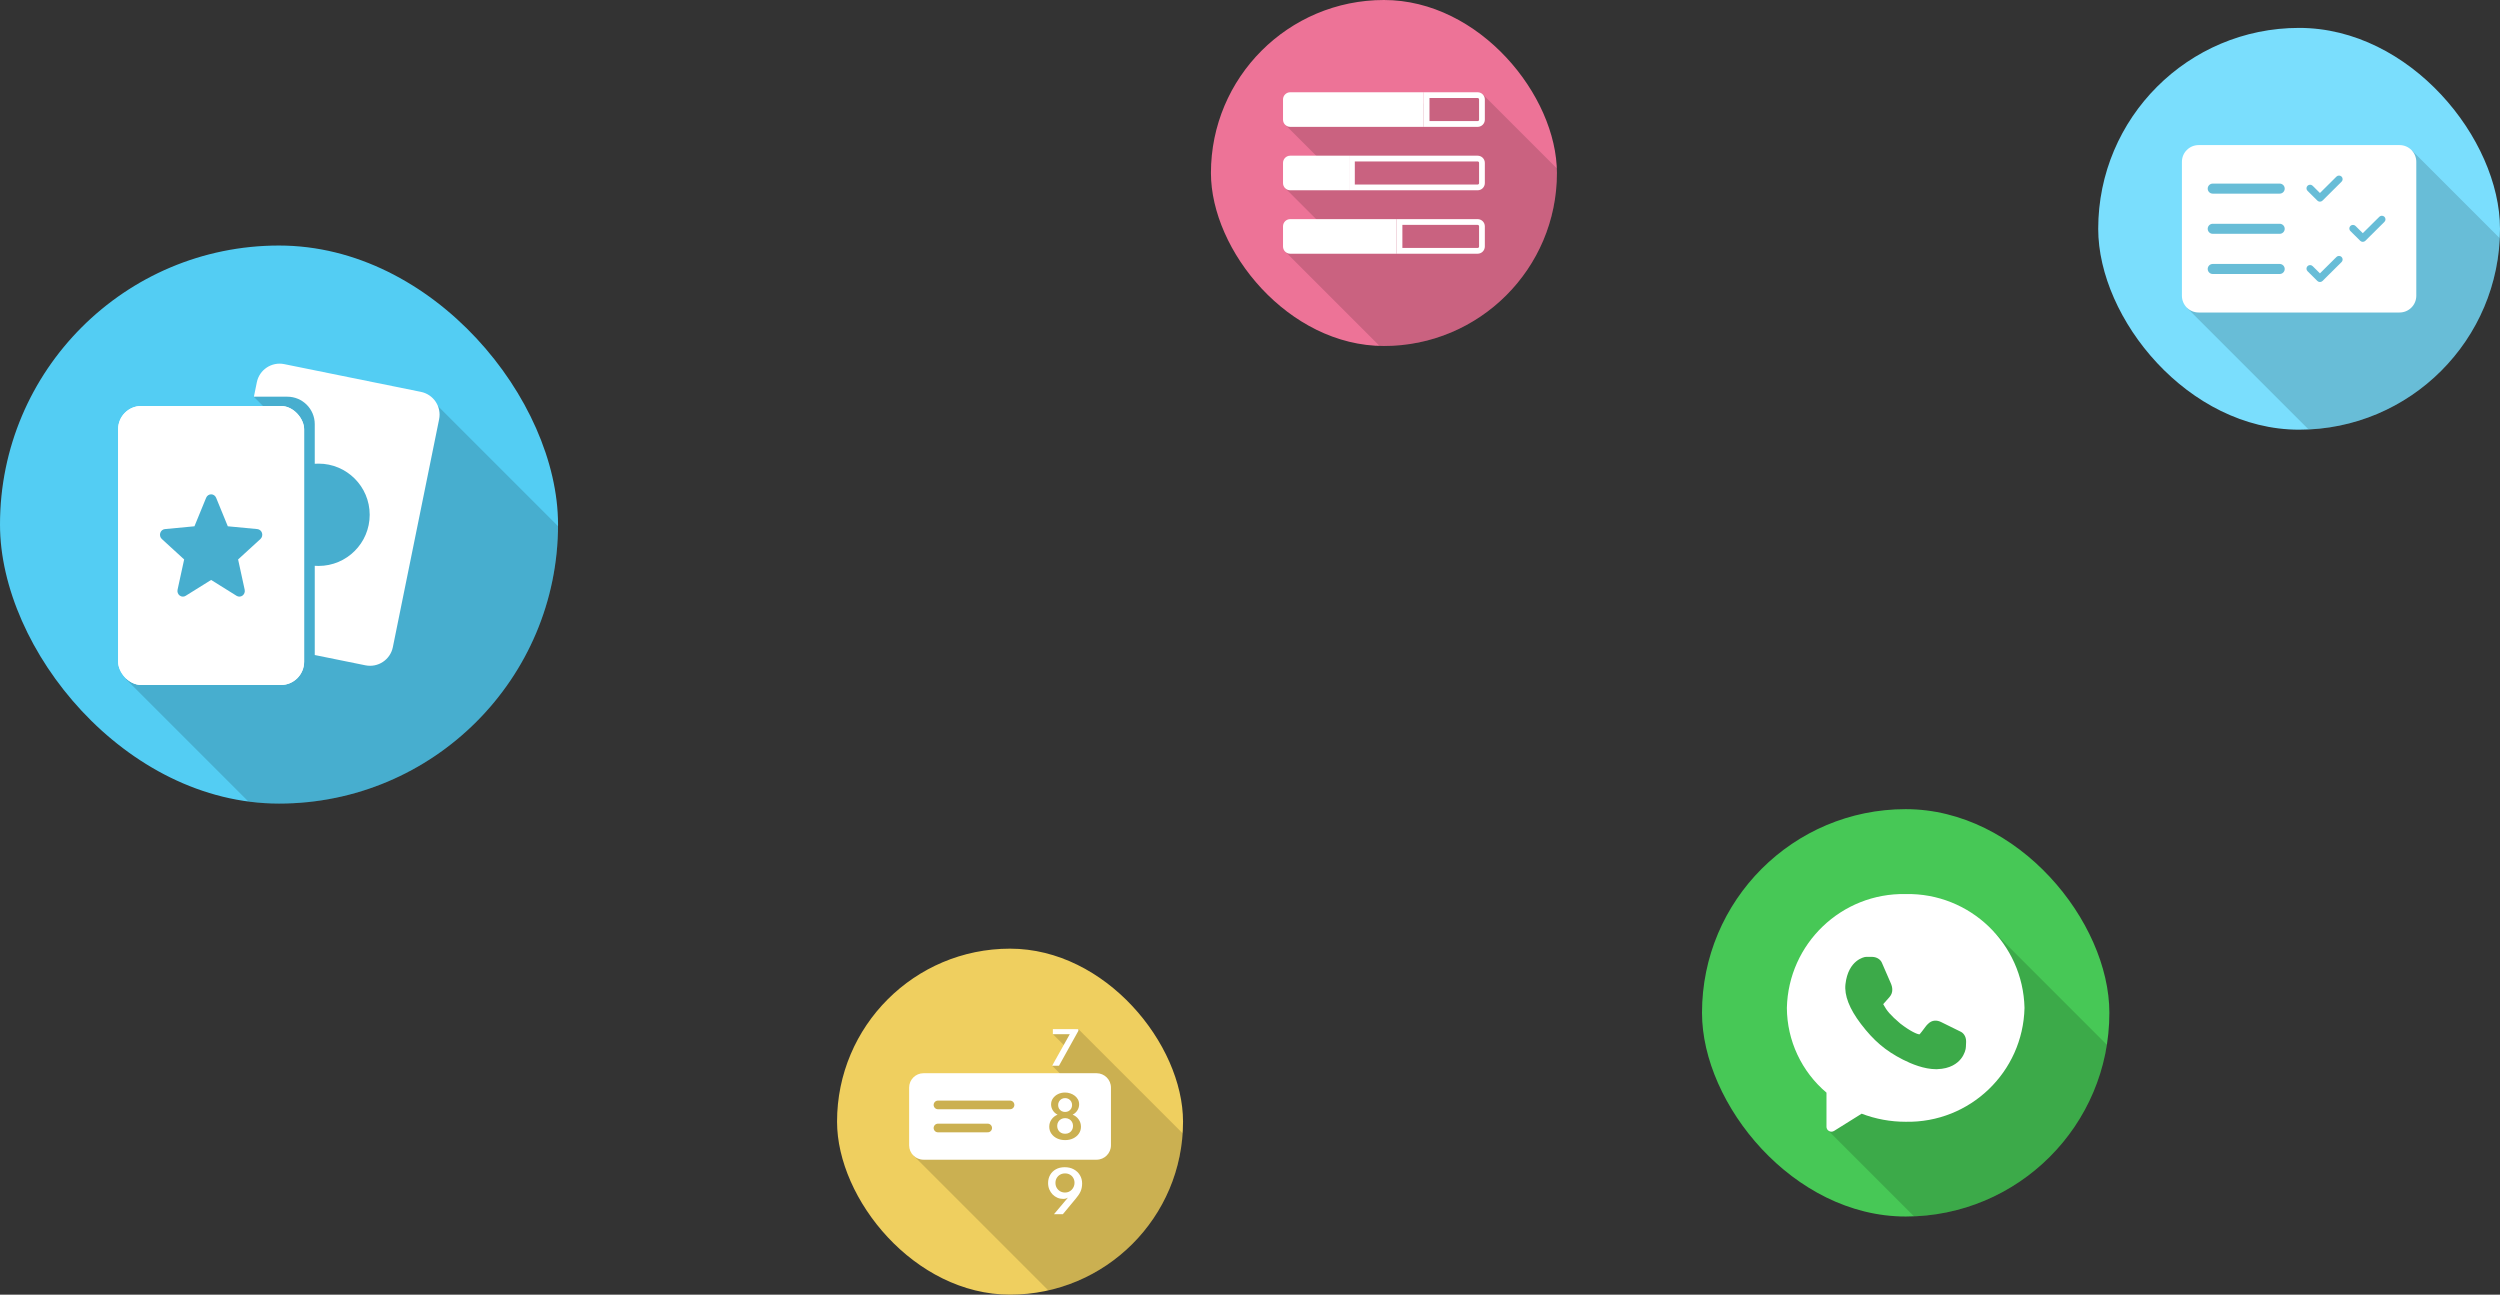 <svg width="448" height="232" viewBox="0 0 448 232" fill="none" xmlns="http://www.w3.org/2000/svg">
<rect x="0" y="0" width="448" height="232" fill="#333333" stroke="none"/>
<g clip-path="url(#clip0_648_11698)">
<rect y="44" width="100" height="100" rx="50" fill="#53CDF3"/>
<path d="M111.417 105.708L78.5 72.792L50.583 69.292L45.458 71.083L47.292 72.917L22.625 121.75L47.292 146.417L109 145.792L111.417 105.708Z" fill="black" fill-opacity="0.15"/>
<path fill-rule="evenodd" clip-rule="evenodd" d="M46.024 68.505C46.481 66.25 48.681 64.793 50.936 65.251L75.436 70.225C77.691 70.683 79.148 72.882 78.69 75.138L70.399 115.971C69.941 118.226 67.742 119.683 65.487 119.225L56.404 117.381V101.392C56.628 101.408 56.854 101.417 57.083 101.417C62.145 101.417 66.249 97.312 66.249 92.25C66.249 87.187 62.145 83.083 57.083 83.083C56.854 83.083 56.628 83.092 56.404 83.108V76.005C56.404 73.29 54.203 71.088 51.487 71.088H45.499L46.024 68.505Z" fill="white"/>
<rect x="21.167" y="72.75" width="33.333" height="50" rx="4.167" fill="white"/>
<rect x="21.167" y="72.75" width="33.333" height="50" rx="4.167" fill="white"/>
<path d="M46.953 95.511C46.833 95.124 46.503 94.849 46.114 94.812L40.822 94.311L38.73 89.2C38.575 88.826 38.224 88.583 37.834 88.583C37.443 88.583 37.092 88.826 36.938 89.201L34.845 94.311L29.553 94.812C29.164 94.85 28.836 95.124 28.715 95.511C28.594 95.899 28.706 96.324 29 96.591L33 100.252L31.82 105.673C31.734 106.072 31.882 106.484 32.199 106.723C32.37 106.851 32.569 106.917 32.77 106.917C32.943 106.917 33.115 106.868 33.269 106.772L37.834 103.925L42.397 106.772C42.73 106.981 43.151 106.962 43.468 106.723C43.785 106.483 43.933 106.071 43.846 105.673L42.667 100.252L46.667 96.592C46.961 96.324 47.073 95.899 46.953 95.511Z" fill="#47AECF"/>
</g>
<g clip-path="url(#clip1_648_11698)">
<rect x="217" width="62" height="62" rx="31" fill="#ED7397"/>
<path fill-rule="evenodd" clip-rule="evenodd" d="M284.039 35.237L265.723 16.921L230.305 22.346L240.136 32.177L230.279 33.687L240.136 43.544L230.279 45.053L274.635 89.409H286.777L285.778 78.043H286.777L285.781 66.702H286.803L284.039 35.237Z" fill="black" fill-opacity="0.15"/>
<path d="M229.917 40.558C229.917 39.845 230.495 39.267 231.208 39.267H250.273V45.467H231.208C230.495 45.467 229.917 44.888 229.917 44.175V40.558Z" fill="white"/>
<path d="M250.79 39.783H264.791C265.219 39.783 265.566 40.13 265.566 40.558V44.175C265.566 44.603 265.219 44.95 264.791 44.95H250.79V39.783Z" fill="#C96280" stroke="white" stroke-width="1.033"/>
<path d="M229.917 17.825C229.917 17.112 230.495 16.533 231.208 16.533H255.13V22.733H231.208C230.495 22.733 229.917 22.155 229.917 21.442V17.825Z" fill="white"/>
<path d="M255.647 17.05H264.792C265.22 17.05 265.567 17.397 265.567 17.825V21.442C265.567 21.87 265.22 22.217 264.792 22.217H255.647V17.05Z" fill="#C96280" stroke="white" stroke-width="1.033"/>
<path d="M229.917 29.192C229.917 28.478 230.495 27.9 231.208 27.9H241.748V34.1H231.208C230.495 34.1 229.917 33.522 229.917 32.809V29.192Z" fill="white"/>
<path d="M242.265 28.417H264.792C265.22 28.417 265.567 28.764 265.567 29.192V32.809C265.567 33.236 265.22 33.584 264.792 33.584H242.265V28.417Z" fill="#C96280" stroke="white" stroke-width="1.033"/>
</g>
<g clip-path="url(#clip2_648_11698)">
<rect x="150" y="170" width="62" height="62" rx="31" fill="#EFCF5F"/>
<path fill-rule="evenodd" clip-rule="evenodd" d="M193.246 184.415L213.292 204.462L215.902 212.418L213.473 210.629V233.55H190.171L163.588 206.967L193.063 195.495L188.544 190.977L190.895 187.541L188.676 185.329L193.246 184.415Z" fill="black" fill-opacity="0.15"/>
<path d="M196.499 192.32C197.926 192.32 199.083 193.477 199.083 194.903L199.083 205.237C199.083 206.663 197.926 207.82 196.499 207.82L165.499 207.82C164.072 207.82 162.916 206.663 162.916 205.237L162.916 194.903C162.916 193.477 164.072 192.32 165.499 192.32L196.499 192.32Z" fill="white"/>
<path d="M188.871 217.585L191.386 214.604C191.142 214.764 190.853 214.844 190.52 214.844C190.159 214.844 189.816 214.776 189.493 214.639C189.172 214.499 188.885 214.302 188.631 214.048C188.38 213.791 188.182 213.488 188.035 213.141C187.891 212.794 187.819 212.411 187.819 211.994C187.819 211.463 187.94 210.983 188.18 210.556C188.42 210.128 188.764 209.789 189.212 209.539C189.66 209.288 190.189 209.163 190.8 209.163C191.421 209.163 191.964 209.292 192.428 209.549C192.896 209.806 193.26 210.154 193.52 210.591C193.784 211.029 193.916 211.518 193.916 212.059C193.916 212.35 193.891 212.615 193.841 212.856C193.794 213.093 193.722 213.318 193.625 213.532C193.529 213.742 193.41 213.949 193.27 214.153C193.129 214.357 192.971 214.566 192.794 214.779L190.464 217.585H188.871ZM190.86 213.702C191.097 213.702 191.318 213.659 191.521 213.572C191.725 213.482 191.904 213.357 192.057 213.196C192.211 213.036 192.331 212.852 192.418 212.645C192.508 212.435 192.553 212.209 192.553 211.969C192.553 211.641 192.48 211.351 192.333 211.097C192.189 210.84 191.991 210.639 191.737 210.496C191.483 210.349 191.191 210.275 190.86 210.275C190.53 210.275 190.234 210.349 189.973 210.496C189.716 210.643 189.513 210.845 189.362 211.102C189.212 211.356 189.137 211.645 189.137 211.969C189.137 212.296 189.212 212.592 189.362 212.856C189.516 213.116 189.721 213.323 189.978 213.477C190.239 213.627 190.533 213.702 190.86 213.702Z" fill="white"/>
<path d="M190.865 204.307C190.333 204.307 189.85 204.204 189.418 203.998C188.989 203.789 188.65 203.503 188.4 203.141C188.151 202.78 188.026 202.368 188.026 201.906C188.026 201.422 188.162 200.987 188.435 200.602C188.708 200.213 189.069 199.93 189.518 199.75C189.155 199.568 188.871 199.31 188.665 198.978C188.458 198.647 188.355 198.288 188.355 197.903C188.355 197.498 188.468 197.136 188.695 196.817C188.921 196.499 189.222 196.246 189.598 196.06C189.977 195.875 190.399 195.782 190.865 195.782C191.178 195.782 191.484 195.831 191.783 195.931C192.083 196.027 192.352 196.168 192.592 196.354C192.831 196.537 193.022 196.758 193.165 197.017C193.308 197.275 193.38 197.569 193.38 197.898C193.38 198.296 193.273 198.66 193.061 198.988C192.851 199.317 192.568 199.571 192.212 199.75C192.668 199.933 193.031 200.218 193.3 200.607C193.573 200.992 193.709 201.427 193.709 201.911C193.709 202.37 193.584 202.78 193.335 203.141C193.085 203.503 192.746 203.789 192.317 203.998C191.888 204.204 191.404 204.307 190.865 204.307ZM190.865 203.171C191.148 203.171 191.396 203.112 191.609 202.992C191.821 202.869 191.988 202.702 192.108 202.489C192.227 202.277 192.287 202.039 192.287 201.777C192.287 201.501 192.226 201.259 192.103 201.05C191.979 200.838 191.811 200.672 191.599 200.552C191.386 200.429 191.141 200.368 190.865 200.368C190.599 200.368 190.358 200.428 190.142 200.547C189.929 200.667 189.759 200.833 189.633 201.045C189.509 201.254 189.448 201.496 189.448 201.772C189.448 202.038 189.508 202.277 189.628 202.489C189.747 202.702 189.914 202.869 190.127 202.992C190.343 203.112 190.589 203.171 190.865 203.171ZM190.865 199.262C191.108 199.262 191.322 199.209 191.509 199.103C191.698 198.993 191.846 198.846 191.953 198.66C192.063 198.474 192.117 198.263 192.117 198.027C192.117 197.788 192.063 197.576 191.953 197.39C191.843 197.201 191.693 197.051 191.504 196.942C191.317 196.832 191.105 196.778 190.865 196.778C190.629 196.778 190.416 196.832 190.226 196.942C190.04 197.051 189.892 197.201 189.782 197.39C189.672 197.576 189.618 197.788 189.618 198.027C189.618 198.263 189.671 198.474 189.777 198.66C189.887 198.846 190.037 198.993 190.226 199.103C190.416 199.209 190.629 199.262 190.865 199.262Z" fill="#CBB051"/>
<path d="M188.542 190.976L191.704 185.329H188.673V184.415H193.243V184.729L189.775 190.976H188.542Z" fill="white"/>
<path d="M168.083 198.003H181" stroke="#CBB051" stroke-width="1.55" stroke-linecap="round"/>
<path d="M168.083 202.136H176.996" stroke="#CBB051" stroke-width="1.55" stroke-linecap="round"/>
</g>
<g clip-path="url(#clip3_648_11698)">
<rect x="376" y="5" width="72" height="72" rx="36" fill="#7ADEFD"/>
<path d="M451.36 46.1L432.22 26.96L391.9 55.16L425.53 88.79H462.37L451.36 46.1Z" fill="black" fill-opacity="0.15"/>
<path d="M430 26C431.657 26 433 27.343 433 29L433 53C433 54.657 431.657 56 430 56L394 56C392.343 56 391 54.657 391 53L391 29C391 27.343 392.343 26 394 26L430 26Z" fill="white"/>
<path d="M396.52 41H408.52" stroke="#68BDD7" stroke-width="1.8" stroke-linecap="round"/>
<path d="M396.52 48.2H408.52" stroke="#68BDD7" stroke-width="1.8" stroke-linecap="round"/>
<path d="M396.52 33.8H408.52" stroke="#68BDD7" stroke-width="1.8" stroke-linecap="round"/>
<path d="M419.61 32.559L416.192 35.952C415.938 36.203 415.528 36.203 415.274 35.952L413.51 34.2C413.257 33.949 413.257 33.541 413.51 33.29C413.763 33.038 414.174 33.038 414.427 33.289L415.733 34.586L418.693 31.648C418.946 31.397 419.357 31.397 419.61 31.648C419.863 31.9 419.863 32.307 419.61 32.559Z" fill="#68BDD7"/>
<path d="M427.29 39.759L423.872 43.152C423.619 43.403 423.208 43.403 422.955 43.152L421.19 41.4C420.937 41.149 420.937 40.741 421.19 40.49C421.443 40.238 421.854 40.238 422.107 40.49L423.413 41.786L426.373 38.849C426.626 38.597 427.037 38.597 427.29 38.849C427.543 39.1 427.543 39.507 427.29 39.759Z" fill="#68BDD7"/>
<path d="M419.61 46.959L416.192 50.352C415.938 50.603 415.528 50.603 415.274 50.352L413.51 48.6C413.257 48.349 413.257 47.941 413.51 47.69C413.763 47.438 414.174 47.438 414.427 47.69L415.733 48.986L418.693 46.048C418.946 45.797 419.357 45.797 419.61 46.048C419.863 46.3 419.863 46.707 419.61 46.959Z" fill="#68BDD7"/>
</g>
<g clip-path="url(#clip4_648_11698)">
<rect x="305" y="145" width="73" height="73" rx="36.5" fill="#47C856"/>
<path d="M380.616 190.29L357.348 167.022L327.57 202.548L345.972 220.95L380.616 219.947V190.29Z" fill="black" fill-opacity="0.15"/>
<path d="M341.501 160.213C329.994 159.986 320.472 169.111 320.209 180.617C320.239 186.474 322.833 192.024 327.306 195.805V201.909C327.306 202.399 327.703 202.796 328.193 202.796C328.36 202.796 328.523 202.749 328.664 202.661L333.609 199.572C336.128 200.536 338.803 201.027 341.501 201.022C353.008 201.248 362.53 192.123 362.792 180.617C362.53 169.111 353.008 159.986 341.501 160.213Z" fill="white"/>
<path d="M338.59 178.68L338.537 178.742C338.219 179.115 337.764 179.642 337.485 179.93C337.483 179.945 337.487 179.975 337.494 179.991C338.127 181.155 338.742 181.89 340.525 183.414C342.334 184.815 343.61 185.377 343.992 185.35C344.173 185.16 344.598 184.592 344.811 184.307L344.811 184.307C345.157 183.844 345.27 183.694 345.385 183.593C345.39 183.589 345.394 183.584 345.398 183.58C346.249 182.656 347.195 182.834 347.838 183.147C348.79 183.609 351.114 184.761 351.339 184.872C351.738 185.053 352.357 185.62 352.328 186.701C352.307 187.472 352.274 187.768 352.26 187.862C352.239 188.01 352.096 188.862 351.412 189.726C350.768 190.541 349.502 191.526 347.131 191.595C347.064 191.597 346.995 191.598 346.927 191.598C344.816 191.598 342.549 190.672 340.996 189.88C337.879 188.291 335.771 186.498 333.478 183.489C331.407 180.771 330.475 178.371 330.707 176.357C331.211 171.977 334.134 171.504 334.258 171.486C334.264 171.485 334.271 171.484 334.278 171.483C334.342 171.475 334.619 171.451 335.462 171.468C336.542 171.491 337.08 172.136 337.241 172.543C337.344 172.779 338.434 175.27 338.851 176.245C339.133 176.905 339.317 177.864 338.59 178.68Z" fill="#3CAA49"/>
</g>
<defs>
<clipPath id="clip0_648_11698">
<rect y="44" width="100" height="100" rx="50" fill="white"/>
</clipPath>
<clipPath id="clip1_648_11698">
<rect x="217" width="62" height="62" rx="31" fill="white"/>
</clipPath>
<clipPath id="clip2_648_11698">
<rect x="150" y="170" width="62" height="62" rx="31" fill="white"/>
</clipPath>
<clipPath id="clip3_648_11698">
<rect x="376" y="5" width="72" height="72" rx="36" fill="white"/>
</clipPath>
<clipPath id="clip4_648_11698">
<rect x="305" y="145" width="73" height="73" rx="36.5" fill="white"/>
</clipPath>
</defs>
</svg>
